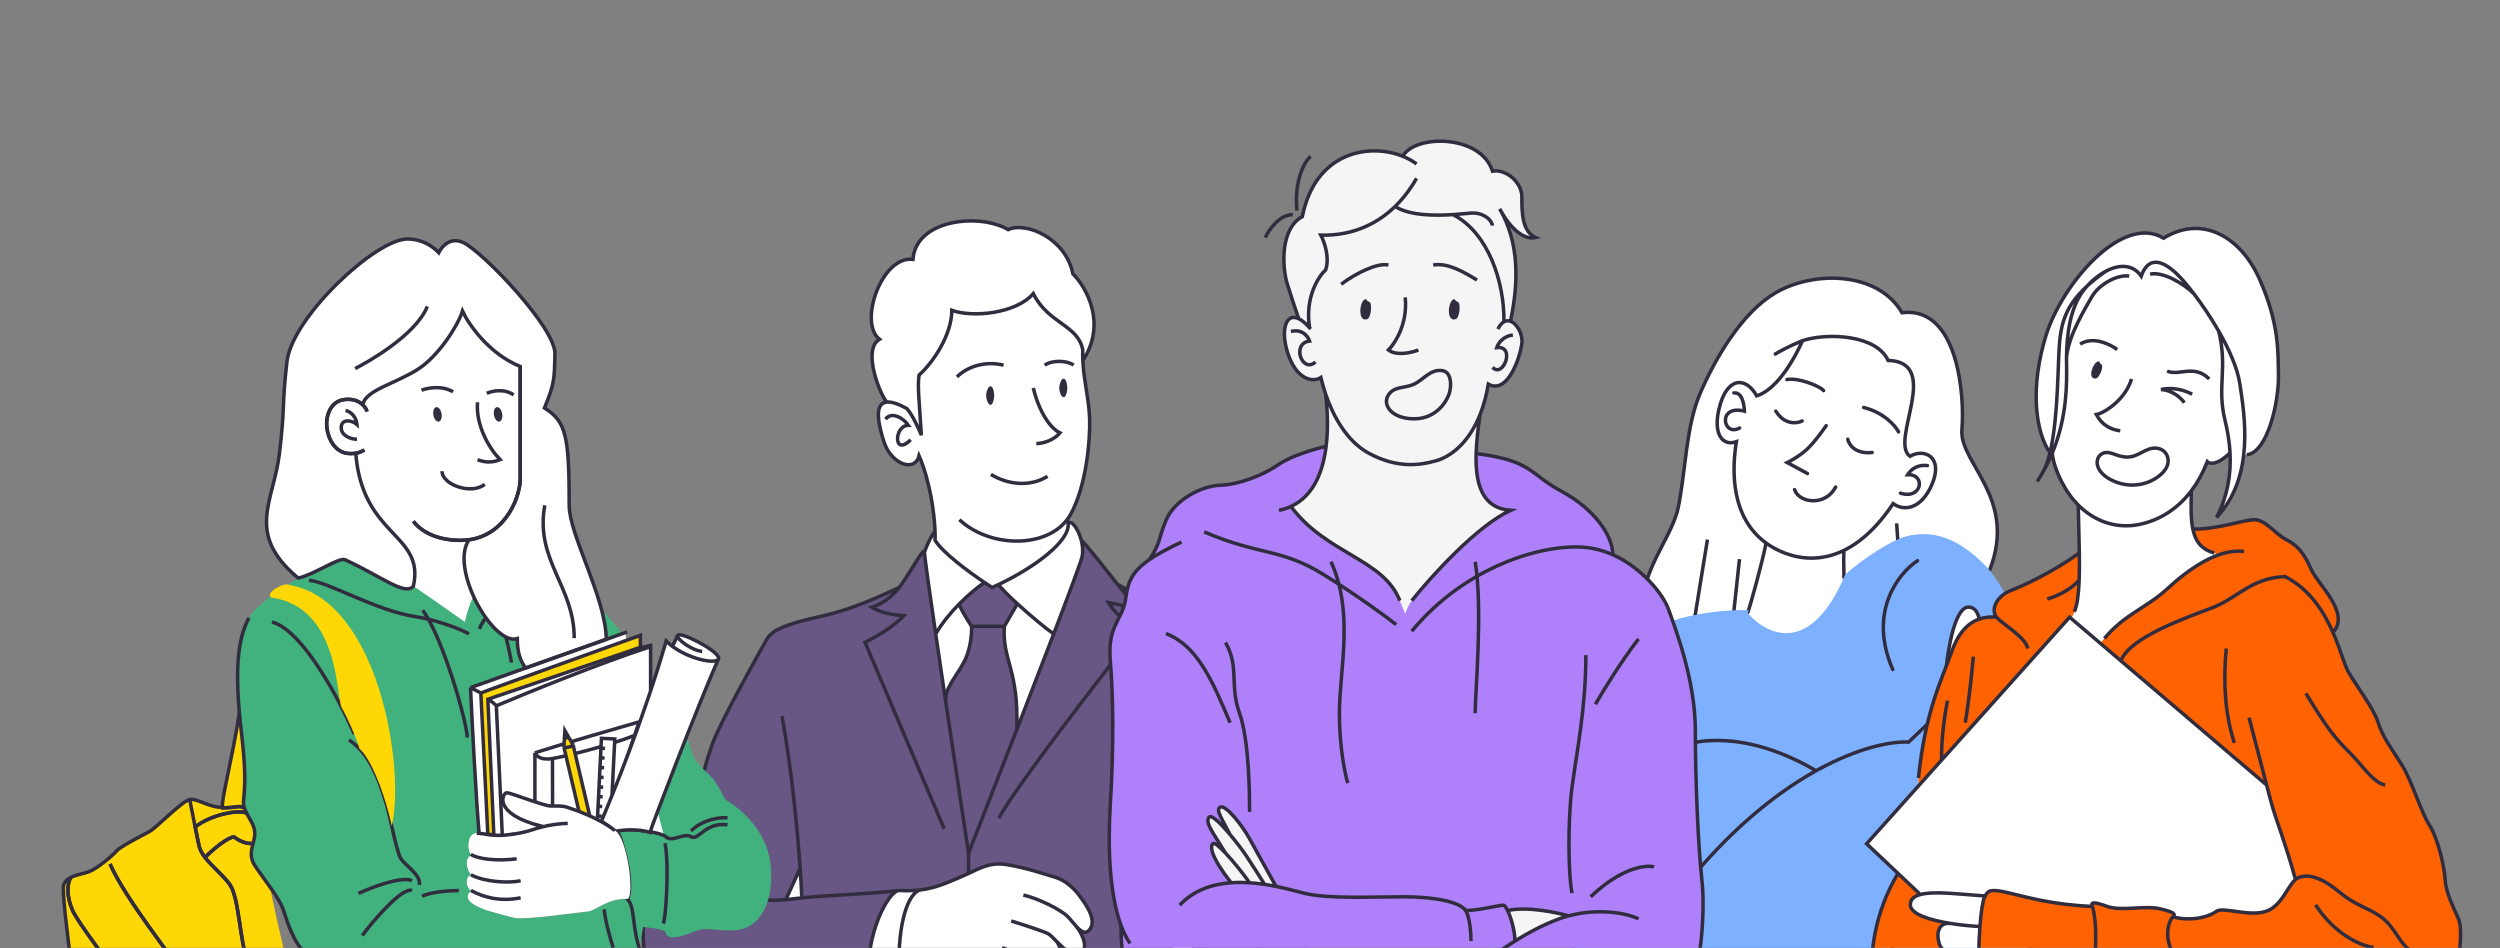 <?xml version="1.0" encoding="UTF-8"?> <svg xmlns="http://www.w3.org/2000/svg" width="1424" height="540" viewBox="0 0 1424 540" fill="none"><rect x="0" y="0" width="1424" height="540" fill="#808080" stroke="none"/> <mask id="mask0_1017_3394" style="mask-type:alpha" maskUnits="userSpaceOnUse" x="839" y="123" width="362" height="417"> <rect x="839.615" y="123.256" width="361.178" height="416.744" fill="#D9D9D9"></rect> </mask> <g mask="url(#mask0_1017_3394)"> <path d="M938.877 355.279L941.729 360.982L983.092 372.441L1083.53 377.125L1133 325.761L1136.92 311.753L1137.45 304.112V298.169L1135.65 288.511L1132.04 279.172L1127.58 269.939L1123.66 263.678L1119.41 254.87L1117.4 248.078V241.604V229.718L1116.65 217.832L1114.96 209.448L1112.62 200.746L1108.91 192.893L1105.09 186.737L1100.1 181.962L1094.9 179.521L1089.17 177.823L1083.33 178.354L1078.98 172.198L1073.14 166.998L1065.93 162.859L1056.16 159.548L1041.84 158.508L1032.13 159.548L1023.58 161.729L1016.87 164.078L1008.15 168.941L1001.44 173.805L994.728 180.514L987.349 190.073L980.808 200.137L973.428 213.89L969.067 222.78L964.874 234.016L962.526 246.764L960.681 257.665L957.998 276.785L956.32 287.352L954.643 294.397L951.289 301.776L947.263 310.498L941.729 321.231L937.536 332.301L936.529 340.352V347.229L938.877 355.279Z" fill="white"></path> <path d="M979.098 233.088C983.402 214.547 994.328 214.215 1000.62 225.472C1008.23 223.154 1017.77 213.621 1026.78 194.02C1041.01 189.385 1068.83 190.709 1075.45 205.278C1106.57 206.27 1075.99 251.302 1087.91 259.91C1095.76 255.251 1107.21 259.91 1100.49 275.801C1094.52 289.911 1084.65 291.492 1078.35 286.857C1069.02 300.791 1059.44 309.065 1050.28 313.522C1034.72 321.098 1020.38 317.648 1010.55 312.222C1008.92 311.318 1007.39 310.343 1005.95 309.302C987.962 296.227 985.637 272.8 989.032 251.586C981.245 254.334 975.761 247.463 979.098 233.088Z" fill="white"></path> <path d="M1005.95 309.302C1003.97 319.898 996.646 345.995 995.653 348.644M1050.28 313.522C1050.02 319.615 1050.39 326.46 1050.28 328.778M1026.78 194.02C1041.01 189.385 1068.83 190.709 1075.45 205.278C1106.57 206.27 1075.99 251.302 1087.91 259.91C1095.76 255.251 1107.21 259.91 1100.49 275.801C1094.52 289.911 1084.65 291.492 1078.35 286.857C1053.16 324.473 1026.16 320.841 1010.55 312.222C988.369 299.971 985.367 274.489 989.032 251.586C981.245 254.334 975.761 247.463 979.098 233.088C983.402 214.547 994.328 214.215 1000.62 225.472C1008.23 223.154 1017.77 213.621 1026.78 194.02ZM1026.78 194.02C1018.93 197.198 1013.13 200.436 1011.21 201.658M940.358 357.914C926.452 333.081 951.616 309.906 955.92 289.045C960.225 268.183 960.225 243.021 968.502 223.818C976.78 204.614 991.935 178.238 1011.21 166.869C1033.01 154.018 1069.65 154.476 1083.39 178.126C1115.51 174.152 1119.15 225.802 1117.5 244.677C1115.84 263.552 1149.28 283.747 1133.39 324.473M987.657 223.818C992.425 223.289 993.502 230.648 993.612 234.179C978.051 230.206 981.262 249.097 990.864 243.799M1097.84 265.205C1091.48 264.411 1088.03 268.049 1086.6 270.367C1097.19 270.036 1094.73 284.875 1082.48 280.902" stroke="#322C3F" stroke-width="2" stroke-linecap="round"></path> <path d="M972.565 307.33L965.074 353.431M990.814 318.471L987.164 352.278" stroke="#322C3F" stroke-width="2"></path> <path d="M1080.33 298.113L1081.09 309.638" stroke="#322C3F" stroke-width="2"></path> <path d="M1051.05 327.291C1030.71 375.429 1004.82 361.078 994.414 347.885C979.761 347.221 962.647 350.778 955.922 352.64L968.35 436.696L1080.65 441.201L1088.67 304.919C1078.11 306.463 1059.31 319.676 1051.05 327.291Z" fill="#7DB1FF"></path> <path d="M889.892 425.927C893.632 360.842 962.402 346.602 996.319 347.617L971.206 383.25L967.528 495.259C1019.98 434.799 1069.13 421.686 1087.15 422.687L1098.16 412.176L1130.69 441.205L1120.18 455.219C1126.69 471.235 1067.13 591.354 977.537 598.862C887.948 606.369 885.216 507.283 889.892 425.927Z" fill="#7DB1FF"></path> <path d="M1130.67 321.982C1095.46 285.852 1066.09 313.088 1055.8 331.223L1081.4 393.073L1079.29 465.231C1020.57 425.932 988.666 418.09 959.788 424.303L943.133 425.975L932.152 467.586L953.49 482.947C976.264 522.705 1038.95 599.675 1107.51 589.484C1193.2 576.746 1174.67 367.145 1130.67 321.982Z" fill="#7DB1FF"></path> <path d="M1107.78 390.64L1099.65 412.779C1103.46 430.772 1116.05 438.27 1121.87 439.769C1132.25 445.484 1155.3 436.329 1165.53 431.037C1168.53 433.242 1175.38 436.276 1178.76 430.772C1182.15 425.268 1178.23 420.011 1175.85 418.071C1177.53 418.688 1181.3 418.547 1183 413.043C1184.69 407.54 1177.53 404.752 1173.74 404.047C1175.41 404.135 1179.19 403.306 1180.88 399.284C1182.57 395.262 1169.41 388.611 1162.62 385.789C1167.74 379.703 1177.23 367.811 1171.36 363.562C1165.1 359.041 1156.54 365.943 1150.72 371.5C1146.06 375.946 1132.55 378.468 1126.37 379.174C1128.05 366.737 1130.71 346.751 1121.7 345.806C1112.9 344.883 1108.49 374.323 1107.78 390.64Z" fill="white" stroke="#322C3F" stroke-width="2"></path> <path d="M904.306 627.921C897.465 609.302 908.711 576.782 915.19 562.85C991.064 534.731 1106.95 538.468 1155.41 543.851C1160.38 583.749 1147.63 613.989 1140.64 624.122C1056.68 652.24 948.1 638.371 904.306 627.921Z" fill="#7DB1FF"></path> <path d="M915.62 403.885C926.746 405.954 940.523 417.684 946.021 423.29C954.548 444.782 942.067 459.659 934.76 464.411C885.138 467.628 880.566 465.935 877.348 461.023C874.774 457.094 876.388 451.257 877.517 448.83C875.767 448.604 871.759 447.17 869.727 443.241C867.694 439.312 870.912 434.604 872.775 432.741C871.703 433.079 869.117 432.537 867.356 427.66C865.594 422.782 878.099 417.108 884.572 414.881C880.583 414.881 872.734 413.135 873.252 406.149C873.899 397.416 901.713 401.297 915.62 403.885Z" fill="white" stroke="#322C3F" stroke-width="2"></path> <path d="M1022.17 278.868C1024.66 286.536 1039.72 288.633 1045.6 277.41" stroke="#322C3F" stroke-width="2" stroke-linecap="round"></path> <path d="M1040.2 242.452C1040.2 242.452 1033.8 251.887 1028.86 256.257C1023.92 260.627 1018.02 263.489 1018.02 263.489L1029.51 269.704" stroke="#322C3F" stroke-width="2" stroke-linecap="round"></path> <path d="M945.093 420.931L932.168 467.52L960.874 461.208L958.77 426.041L945.093 420.931Z" fill="#7DB1FF"></path> <path d="M1052.49 250.167C1053.06 253.121 1056.63 258.774 1066.37 257.744" stroke="#322C3F" stroke-width="2" stroke-linecap="round"></path> <path d="M1026.52 239.769C1023.63 241.26 1016.58 242.231 1011.5 234.19" stroke="#322C3F" stroke-width="2" stroke-linecap="round"></path> <path d="M943.03 468.886L932.941 464.659L945.092 421.229L958.554 424.703C958.554 424.703 988.226 412.212 1033.88 438.682M1041.8 574.426C1073.96 590.232 1141.96 602.399 1161.59 523.914" stroke="#322C3F" stroke-width="2" stroke-linecap="round"></path> <path d="M1130.94 441.053L1098.87 412.417L1102.47 436.471L1127.18 446.29L1130.94 441.053Z" fill="#7DB1FF"></path> <path d="M967.53 495.262C1019.98 434.802 1069.13 421.689 1087.15 422.69L1098.16 412.179L1130.69 441.208L1120.18 455.222C1126.69 471.238 1068.38 591.802 978.79 599.31C952.187 603.341 894.951 589.636 890.518 504.185" stroke="#322C3F" stroke-width="2" stroke-linecap="round"></path> <path d="M1174.02 404.025L1158.46 400.751M1175.66 418.215L1160.65 414.667" stroke="#322C3F" stroke-width="2" stroke-linecap="round"></path> <path d="M873.193 432.901L889.254 426.878M877.409 449.162L894.675 444.344M883.633 415.033L898.489 409.813" stroke="#322C3F" stroke-width="2" stroke-linecap="round"></path> <path d="M1101.12 421.927L1094.49 430.03M1109.96 430.399L1103.69 438.502M1121.01 438.87L1112.9 446.237M947.153 429.294L958.203 432.24M944.575 442.185L955.993 446.237M940.523 456.919L951.942 461.338" stroke="#322C3F" stroke-width="2" stroke-linecap="round"></path> <path d="M932.395 369.15C942.416 371.508 962.283 383.829 961.576 414.248" stroke="#322C3F" stroke-width="2" stroke-linecap="round"></path> <path d="M1092.23 319.386C1081.55 326.319 1063.76 348.417 1078.11 381.341" stroke="#322C3F" stroke-width="2" stroke-linecap="round"></path> <path d="M1017.84 216.205C1023.8 214.88 1036.71 219.847 1038.7 222.495M1061.55 232.097C1073.2 235.011 1079.65 242.582 1081.41 246.003" stroke="#322C3F" stroke-width="2" stroke-linecap="round"></path> </g> <mask id="mask1_1017_3394" style="mask-type:alpha" maskUnits="userSpaceOnUse" x="1028" y="84" width="396" height="457"> <rect x="1028.2" y="84.273" width="394.963" height="455.727" fill="#D9D9D9"></rect> </mask> <g mask="url(#mask1_1017_3394)"> <path d="M1163.55 269.091C1165.22 266.172 1166.56 262.336 1167.64 257.929C1159.05 245.373 1156.4 220.044 1165.43 190.97C1174.47 161.895 1208.83 121.367 1232.39 135.684C1253.98 122.248 1276.23 134.363 1287.24 159.473C1298.25 184.583 1297.59 200.441 1297.81 214.318C1298.03 228.194 1291.86 257.708 1279.75 259.03H1278.03C1276.6 271.545 1272.38 284.31 1262.57 294.713C1268.59 283.125 1270.91 270.816 1270.23 257.929C1262.87 265.154 1258.53 264.317 1257.28 262.995C1254.72 269.516 1251.64 274.974 1248.22 279.515C1247.94 288.474 1247.87 295.711 1249.03 301.321C1262.57 301.761 1277.77 296.034 1284.16 296.034C1290.54 296.034 1295.61 303.964 1302.44 307.488C1309.27 311.012 1312.57 315.638 1316.53 324.448C1320.5 333.259 1339 349.099 1328.87 360.231C1333.19 370.064 1335.46 378.983 1337.68 382.817C1342.52 391.187 1352.22 403.742 1354.64 411.672C1357.06 419.601 1362.13 426.209 1368.08 435.68C1374.02 445.151 1378.87 462.332 1383.71 469.821C1388.56 477.309 1392.3 493.388 1392.74 500.971C1393.18 508.553 1397.37 516.516 1400.23 523.124C1403.1 529.732 1400.45 543.388 1400.23 548.894C1400.01 554.401 1396.71 568.938 1387.24 573.343C1377.77 577.748 1370.94 582.594 1358.82 590.744C1346.71 598.894 1337.9 597.572 1318.96 604.4C1318.96 626.602 1309.56 667.688 1304.86 685.456L1039.67 680.61C1042.02 671.506 1047.38 649.069 1050.02 632.153C1053.32 611.008 1067.42 586.999 1066.1 561.449C1064.78 535.899 1070.5 515.415 1081.08 497.459L1063.23 480.613L1092.75 447.669V443.169C1096.71 404.623 1105.96 387.443 1111.69 371.144C1117.42 354.844 1127.11 350.659 1137.24 351.54C1133.72 347.355 1137.24 339.646 1144.95 336.563C1152.66 333.479 1168.74 326.21 1184.39 314.977C1184.26 306.014 1183.91 296.472 1183.76 287.665C1182.99 286.893 1182.24 286.086 1181.51 285.242C1173.76 276.254 1169.01 263.362 1169.04 257.929C1167.51 261.626 1165.7 265.361 1163.55 269.091Z" fill="white"></path> <path d="M1143.19 508.369C1153.76 510.791 1168.96 515.417 1191.87 516.298C1190.76 513.875 1192.31 513.435 1200.24 516.298C1208.17 519.161 1221.82 515.637 1230.19 517.62C1238.56 519.602 1239.44 520.703 1237.68 522.245C1248.69 525.108 1258.61 522.025 1262.35 519.161C1266.09 516.298 1280.85 522.245 1290.54 519.161C1299.52 516.306 1303.01 504.766 1307.5 500.973C1302.22 481.497 1296.27 466.519 1293.85 457.709C1293.29 455.675 1292.28 451.859 1291.04 447.136L1196.38 366.469L1179.65 352.203L1178.87 351.543L1105.96 432.92L1092.75 447.671V443.171C1096.71 404.626 1105.96 387.445 1111.69 371.146C1117.42 354.847 1127.11 350.662 1137.24 351.543C1133.72 347.358 1137.24 339.649 1144.95 336.565C1152.66 333.481 1168.74 326.213 1184.39 314.979C1184.47 320.432 1184.47 325.67 1184.3 330.398C1184 338.307 1183.5 346.697 1179.65 352.203L1196.38 366.469C1207.75 351.235 1223.04 345.947 1234.38 335.464C1243.2 327.305 1253.82 319.379 1264.33 315.841C1253.98 313.878 1250.48 308.402 1249.03 301.323C1262.57 301.764 1277.77 296.037 1284.16 296.037C1290.54 296.037 1295.61 303.966 1302.44 307.49C1309.27 311.015 1312.57 315.64 1316.53 324.45C1320.5 333.261 1339 349.101 1328.87 360.234C1333.19 370.066 1335.46 378.985 1337.68 382.82C1342.52 391.19 1352.22 403.745 1354.64 411.674C1357.06 419.603 1362.13 426.211 1368.08 435.682C1374.02 445.154 1378.87 462.334 1383.71 469.823C1388.56 477.312 1392.3 493.391 1392.74 500.973C1393.18 508.555 1397.37 516.518 1400.23 523.126C1403.1 529.734 1400.45 543.39 1400.23 548.897C1400.01 554.403 1396.71 568.94 1387.24 573.346C1377.77 577.751 1370.94 582.597 1358.82 590.746C1346.71 598.896 1337.9 597.574 1318.96 604.402C1318.96 626.605 1309.56 667.691 1304.86 685.459L1039.67 680.613C1042.02 671.509 1047.38 649.071 1050.02 632.155C1053.32 611.01 1067.42 587.002 1066.1 561.452C1064.78 535.901 1070.5 515.417 1081.08 497.462L1093.85 509.524C1090.25 510.482 1088.06 512.284 1088.12 515.417C1088.24 520.87 1099.69 524.203 1111.25 526.033C1104.2 525.108 1102.66 531.496 1104.64 537.663C1106.63 543.831 1116.54 545.372 1116.76 550.218C1116.98 555.064 1115.66 557.267 1120.06 561.452C1123.59 564.799 1127.29 565.783 1128.71 565.857C1127.76 560.563 1127.11 553.901 1127.11 544.712C1127.11 539.087 1127.35 533.112 1127.76 527.752C1128.37 519.677 1129.35 512.997 1130.41 511.012C1130.53 510.784 1130.65 510.563 1130.76 510.351C1132.28 507.485 1133.35 506.113 1143.19 508.369Z" fill="#FF6200"></path> <path fill-rule="evenodd" clip-rule="evenodd" d="M1196.89 207.494C1195.6 206.871 1196.47 205.456 1194.94 205.911C1192.02 206.768 1188.83 215.829 1193.63 215.634C1195.91 215.541 1198.56 208.305 1196.89 207.494Z" fill="#322C3F"></path> <path d="M1248.66 224.587C1241.23 220.509 1233.77 221.089 1230.97 221.889C1237.93 222.368 1242.67 227.086 1244.17 229.385" stroke="#322C3F" stroke-width="2"></path> <path d="M1214.11 215.858C1210.81 227.311 1198.91 235.241 1194.07 236.122C1197.15 241.849 1202 244.712 1207.72 245.373M1234.38 211.391C1241.47 214.318 1249.7 207.268 1258.38 215.858M1184.82 196.035C1192.22 191.277 1202 196.108 1205.96 199.118M1160.37 274.228C1161.49 272.543 1162.53 270.853 1163.51 269.162M1199.58 154.446C1206.99 150.559 1214.78 150.357 1219.62 157.269C1224.02 144.935 1233.28 147.578 1244.95 161.455C1246.46 163.255 1248.06 165.252 1249.7 167.402M1199.58 154.446C1195.17 156.752 1190.91 160.355 1187.46 164.538C1179.1 174.685 1177.22 190.583 1177.09 203.305M1199.58 154.446C1177.99 169.384 1174.47 181.058 1173.14 194.934C1172.06 206.284 1172.53 237.969 1167.64 257.929M1163.51 269.162C1165.2 266.234 1166.55 262.372 1167.64 257.929M1163.51 269.162C1165.67 265.409 1167.5 261.649 1169.04 257.929M1167.64 257.929C1159.05 245.373 1156.4 220.044 1165.43 190.97C1174.47 161.895 1208.83 121.367 1232.39 135.684C1253.98 122.248 1276.23 134.363 1287.24 159.473C1298.25 184.583 1297.59 200.441 1297.81 214.318C1298.03 228.194 1291.86 257.708 1279.75 259.03M1263.74 188.547C1269.66 198.88 1274.46 209.685 1275.79 218.503C1278.43 236.122 1284.6 271.365 1262.57 294.713C1268.59 283.125 1270.91 270.816 1270.23 257.929M1263.74 188.547C1269.09 209.912 1262.57 220.044 1267.42 239.648C1268.95 245.857 1269.91 251.955 1270.23 257.929M1263.74 188.547C1259.36 180.911 1254.36 173.532 1249.7 167.402M1224.69 156.169C1231.95 154.446 1244.09 161.675 1249.7 167.402M1212.79 157.269C1205.96 156.169 1195.39 162.116 1191.43 169.164C1187.46 176.212 1178.4 190.751 1177.09 203.305M1177.09 203.305C1177.08 204.666 1177.09 205.99 1177.11 207.268C1177.28 217.75 1177.6 237.237 1169.04 257.929M1270.23 257.929C1262.87 265.154 1258.53 264.317 1257.28 262.995C1254.72 269.516 1251.64 274.974 1248.22 279.515M1169.04 257.929C1169.01 263.362 1173.76 276.254 1181.51 285.242C1182.24 286.086 1182.99 286.893 1183.76 287.665M1183.76 287.665C1193.22 297.16 1205.59 301.122 1217.64 298.898C1227.99 296.986 1239.27 291.386 1248.22 279.515M1183.76 287.665C1183.91 296.472 1184.26 306.014 1184.39 314.977M1181.51 348.457C1183.22 344.786 1184 338.304 1184.3 330.395M1248.22 279.515C1247.94 288.474 1247.87 295.711 1249.03 301.321M1261.25 314.977C1253.88 312.888 1250.48 308.4 1249.03 301.321M1191.87 516.296C1168.96 515.415 1153.76 510.789 1143.19 508.366C1133.35 506.11 1132.28 507.482 1130.76 510.349M1191.87 516.296C1192.75 519.379 1194.07 526.428 1193.63 537.881C1193.19 549.335 1197.37 564.973 1200.24 572.462C1203.1 579.951 1199.8 587.44 1203.32 601.096M1191.87 516.296C1190.76 513.873 1192.31 513.432 1200.24 516.296C1208.17 519.159 1221.82 515.635 1230.19 517.617C1238.56 519.6 1239.44 520.701 1237.68 522.243M1203.32 601.096C1211.47 605.942 1238.56 603.519 1265.65 604.4C1274.65 604.693 1281.46 605.544 1287.24 606.3M1203.32 601.096C1202.39 601.031 1201.35 600.951 1200.24 600.856M1237.68 522.243C1235.92 523.785 1230.19 535.458 1241.87 548.894M1237.68 522.243C1248.69 525.106 1258.61 522.022 1262.35 519.159C1266.09 516.296 1280.85 522.243 1290.54 519.159C1299.52 516.304 1303.01 504.764 1307.5 500.971M1373.8 541.846C1366.75 538.102 1364.55 528.19 1356.18 522.243C1347.81 516.296 1342.3 516.296 1331.95 507.705C1321.6 499.115 1313.67 497.573 1308.6 500.217C1308.23 500.413 1307.86 500.667 1307.5 500.971M1318.96 515.415C1330.59 533.212 1345.83 538.983 1352 539.643M1307.5 500.971C1302.22 481.494 1296.27 466.517 1293.85 457.706C1293.29 455.673 1292.28 451.856 1291.04 447.134M1281.07 408.808C1283.53 418.316 1287.98 435.483 1291.04 447.134M1318.96 604.4C1337.9 597.572 1346.71 598.894 1358.82 590.744C1370.94 582.594 1377.77 577.748 1387.24 573.343C1396.71 568.938 1400.01 554.401 1400.23 548.894C1400.45 543.388 1403.1 529.732 1400.23 523.124C1397.37 516.516 1393.18 508.553 1392.74 500.971C1392.3 493.388 1388.56 477.309 1383.71 469.821C1378.87 462.332 1374.02 445.151 1368.08 435.68C1362.13 426.209 1357.06 419.601 1354.64 411.672C1352.22 403.742 1342.52 391.187 1337.68 382.817C1335.46 378.983 1333.19 370.064 1328.87 360.231M1318.96 604.4C1306.3 608.961 1298.86 607.822 1287.24 606.3M1318.96 604.4C1318.96 626.602 1309.56 667.688 1304.86 685.456M1208.17 376.21C1213.23 362.994 1244.95 351.981 1259.93 346.254C1274.9 340.527 1281.95 329.294 1301.56 328.413C1315.76 335.694 1323.75 348.601 1328.87 360.231M1130.76 510.349C1130.65 510.561 1130.53 510.781 1130.41 511.009C1129.35 512.995 1128.37 519.675 1127.76 527.749M1130.76 510.349C1117.92 509.581 1102.15 507.313 1093.85 509.522M1127.76 527.749C1127.35 533.11 1127.11 539.085 1127.11 544.709C1127.11 553.898 1127.76 560.56 1128.71 565.854M1127.76 527.749C1123.27 527.524 1117.25 526.979 1111.25 526.03M1111.25 526.03C1099.69 524.201 1088.24 520.868 1088.12 515.415C1088.06 512.282 1090.25 510.48 1093.85 509.522M1111.25 526.03C1104.2 525.106 1102.66 531.494 1104.64 537.661C1106.63 543.828 1116.54 545.37 1116.76 550.216C1116.98 555.062 1115.66 557.264 1120.06 561.449C1123.59 564.797 1127.29 565.781 1128.71 565.854M1128.71 565.854C1129.21 568.682 1129.8 571.119 1130.41 573.343C1132.18 579.731 1147.59 587.44 1159.71 593.167C1168.54 597.341 1188.77 599.882 1200.24 600.856M1093.85 509.522L1081.08 497.459M1291.04 447.134L1178.87 351.54L1105.96 432.918M1200.24 600.856L1257.72 645.809L1287.24 606.3M1198.69 363.655C1210.15 349.778 1222.7 346.254 1234.38 335.461C1247.15 323.653 1263.67 312.334 1278.21 314.096M1184.3 330.395C1179.07 336.563 1169.99 340.16 1166.1 341.188M1184.3 330.395C1184.47 325.667 1184.47 320.429 1184.39 314.977M1184.39 314.977C1168.74 326.21 1152.66 333.479 1144.95 336.563C1137.24 339.646 1133.72 347.355 1137.24 351.54M1137.24 351.54C1140.77 355.725 1153.4 362.553 1155.08 369.381M1137.24 351.54C1127.11 350.659 1117.42 354.844 1111.69 371.144C1105.96 387.443 1096.71 404.623 1092.75 443.169M1249.03 301.321C1262.57 301.761 1277.77 296.034 1284.16 296.034C1290.54 296.034 1295.61 303.964 1302.44 307.488C1309.27 311.012 1312.57 315.638 1316.53 324.448C1320.5 333.259 1339 349.099 1328.87 360.231M1268.08 369.381C1266.31 387.663 1267.2 406.606 1272.7 423.125M1313.45 394.932C1324.68 413.434 1329.75 420.262 1337.68 427.971C1345.61 435.68 1351.56 445.812 1358.6 447.134M1109.27 399.117C1106.1 415.504 1105.74 428.479 1105.96 432.918M1105.96 432.918L1063.23 480.613L1081.08 497.459M1124.03 374.007C1122.26 393.39 1120.21 407.193 1119.4 411.672M1099.8 552.859C1096.27 608.365 1094.95 646.69 1097.37 658.805M1081.08 497.459C1070.5 515.415 1064.78 535.899 1066.1 561.449C1067.42 586.999 1053.32 611.008 1050.02 632.153C1047.38 649.069 1042.02 671.506 1039.67 680.61M1211.69 260.351C1205.08 260.351 1200.9 255.505 1196.49 259.03C1192.97 261.849 1193.41 269.602 1204.42 274.228C1215.43 278.853 1226.23 275.109 1231.95 269.162C1237.68 263.215 1234.6 255.946 1228.43 255.285C1222.26 254.624 1218.3 260.351 1211.69 260.351Z" stroke="#322C3F" stroke-width="2"></path> </g> <mask id="mask2_1017_3394" style="mask-type:alpha" maskUnits="userSpaceOnUse" x="350" y="84" width="396" height="456"> <rect x="350.549" y="84.273" width="394.963" height="455.727" fill="#D9D9D9"></rect> </mask> <g mask="url(#mask2_1017_3394)"> <path d="M620.641 238.351C621.074 251.361 618.62 277.117 609.799 292.993C609.205 294.063 608.541 295.074 607.813 296.029C608.142 296.721 608.343 297.445 608.423 298.197C610.143 295.834 614.182 301.115 615.899 307.738C620.234 311.818 628.845 323.234 636.589 332.891C652.102 341.565 680.422 353.274 692.632 356.743C704.842 360.213 709.545 362.381 714.316 374.958C719.086 387.534 727.76 404.447 729.061 414.422C730.362 424.396 733.398 443.478 736.867 459.524C740.336 475.57 742.938 492.483 742.938 504.193C742.938 515.902 747.275 534.116 749.877 543.657C752.479 553.198 749.443 567.943 742.938 581.387C736.433 594.83 732.964 596.131 725.158 599.601C717.723 602.905 692.192 610.93 674.418 616.557C675.43 637.793 678.494 690.846 682.658 733.173C607.719 757.111 477.674 733.895 422.019 719.295C429.826 675.084 445.872 586.128 447.607 583.989C433.729 582.688 403.371 576.616 390.795 577.05C378.218 577.483 373.015 562.739 369.545 552.764C366.076 542.79 366.076 531.08 366.509 525.009C366.943 518.937 372.581 515.034 373.015 507.228C373.448 499.422 375.183 497.687 381.254 489.881C387.326 482.075 392.964 462.56 396.433 453.453C399.902 444.345 401.203 436.973 405.54 424.396C409.801 412.041 432.059 372.479 436.541 364.513L436.765 364.116C440.644 357.219 453.949 354.178 469.014 350.735L469.29 350.672C484.469 347.202 499.214 340.697 512.224 334.626C518.729 325.953 526.535 310.774 526.535 314.677C527.258 312.364 529.484 306.698 532.604 302.537C532.213 292.659 529.894 274.528 523.496 259.601C520.894 269.575 507.452 263.937 503.549 251.794C500.587 242.58 497.375 229.619 505.285 229.021C502.25 227.064 490.537 199.32 500.945 193.248C488.802 183.707 502.246 145.545 520.027 147.713C521.762 124.729 558.19 121.258 574.236 130.799C584.644 126.029 607.195 136.003 611.099 155.952C618.76 163.614 630.625 184.228 616.792 205.391C617.34 217.294 620.268 227.183 620.641 238.351Z" fill="white"></path> <path d="M526.535 314.675C526.93 319.147 529.498 337.352 532.969 361.078C534.718 373.036 536.696 386.397 538.741 400.108C537.575 392.302 545.183 384.93 549.52 376.256C552.989 369.317 553.567 360.355 553.423 356.741C551.109 353.272 546.483 345.847 546.483 343.905C552.173 338.152 557.65 333.878 560.796 331.792C562.402 332.871 563.871 333.827 565.129 334.624C566.384 334.066 567.642 333.487 568.897 332.889C569.34 334.227 573.868 338.765 579.5 343.905L572.071 356.741C570.77 376.256 580.507 381.46 579.107 415.721C586.554 396.538 593.959 377.364 600.183 361.078C609.138 337.641 615.645 320.183 616.306 317.277C616.998 314.234 616.703 310.837 615.899 307.736C620.234 311.816 628.845 323.232 636.589 332.889C652.102 341.562 680.422 353.272 692.632 356.741C704.842 360.21 709.545 362.379 714.316 374.955C719.086 387.532 727.76 404.445 729.061 414.42C730.362 424.394 733.398 443.476 736.867 459.522C740.336 475.568 742.938 492.481 742.938 504.19C742.938 515.899 747.275 534.114 749.877 543.655C752.479 553.195 749.444 567.94 742.938 581.384C736.433 594.828 732.964 596.129 725.158 599.599C717.723 602.903 692.192 610.928 674.418 616.555C675.43 637.791 678.494 690.844 682.658 733.17C607.719 757.109 477.674 733.893 422.019 719.293C429.826 675.082 445.872 586.126 447.607 583.986C433.729 582.685 403.371 576.614 390.795 577.047C378.218 577.481 373.015 562.736 369.545 552.762C366.076 542.787 366.076 531.078 366.509 525.007C366.943 518.935 372.581 515.032 373.015 507.226C373.448 499.42 375.183 497.685 381.254 489.879C387.326 482.073 392.964 462.557 396.433 453.45C399.902 444.343 401.203 436.971 405.54 424.394C409.877 411.818 432.862 371.052 436.765 364.113C440.644 357.217 453.949 354.176 469.014 350.733L469.29 350.669C484.469 347.2 499.214 340.695 512.224 334.624C518.729 325.951 526.535 310.771 526.535 314.675Z" fill="#685684"></path> <path d="M573.372 492.485C584.214 494.22 595.923 498.123 601.561 499.857C607.199 501.592 612.403 506.796 614.571 509.832C616.74 512.868 624.979 522.842 621.076 528.914C618.62 532.735 615.82 530.715 613.001 527.613C616.74 532.383 620.209 539.755 615.439 543.659C612.091 546.398 605.965 540.379 601.561 535.946C605.464 540.623 605.03 547.562 601.561 549.73C598.092 551.898 591.153 547.128 585.949 545.393C583.573 544.601 580.048 543.301 576.842 542.088C587.25 547.128 594.189 551.889 584.648 561.434C585.735 561.303 586.889 561.159 588.117 561.006C593.755 570.98 598.092 589.194 598.092 611.745C598.092 613.724 598.038 615.603 597.938 617.383C591.773 618.49 579.543 620.75 577.869 621.304C577.816 621.328 577.762 621.35 577.709 621.369C575.845 622.042 574.24 620.002 574.24 613.213C570.695 615.55 566.833 618.194 563.831 619.118C558.194 620.853 543.449 622.154 524.367 620.853C505.285 619.552 505.285 611.745 509.622 606.048C493.826 602.521 497.408 591.766 506.586 590.081C501.032 589.707 497.918 588.306 496.178 586.664C494.25 584.845 494.01 582.73 494.01 581.388C494.01 577.919 495.311 572.822 503.551 572.822C496.858 572.547 493.142 568.753 493.142 565.776C493.142 563.701 493.553 561.955 494.623 560.572C492.712 532.234 505.503 508.865 511.514 507.31C492.649 509.409 473.027 509.848 459.75 511.133C458.702 511.234 457.691 511.338 456.714 511.443C453.319 511.805 450.329 512.169 447.607 512.432L455.756 494.653C456.23 501.51 456.543 507.252 456.714 511.443C457.691 511.338 458.702 511.234 459.75 511.133C473.027 509.848 492.649 509.409 511.514 507.31C511.763 507.245 512 507.218 512.224 507.23C516.687 507.471 520.512 507.343 523.933 506.94C532.813 505.893 538.971 502.988 546.484 499.857C548.354 499.079 550.069 498.286 551.689 497.519C559.086 494.017 564.478 491.062 573.372 492.485Z" fill="white"></path> <path d="M671.816 547.562C670.801 548.171 669.48 548.716 667.915 549.215C667.481 546.062 666.612 537.327 666.612 527.613C666.612 519.607 668.874 507.83 671.161 497.255C678.321 515.036 679.054 538.783 680.422 542.088C676.702 544.2 673.825 546.356 671.816 547.562Z" fill="white"></path> <path d="M546.483 296.029C563.699 312.016 595.252 312.504 607.813 296.029M607.813 296.029C608.541 295.074 609.205 294.063 609.799 292.993C618.62 277.117 621.074 251.361 620.641 238.351C620.268 227.183 617.34 217.294 616.792 205.391M607.813 296.029C608.142 296.721 608.343 297.445 608.423 298.197M616.792 205.391C616.702 203.427 616.676 201.408 616.738 199.32C614.137 185.009 597.224 184.574 588.551 167.228C579.01 178.503 554.29 181.105 542.148 176.768C542.148 190.646 531.592 206.403 523.496 213.631C522.484 220.569 523.757 229.504 524.797 247.891C523.352 244.277 519.68 236.182 516.559 232.713C511.435 229.889 507.799 228.831 505.285 229.021M616.792 205.391C630.625 184.228 618.76 163.614 611.099 155.952C607.195 136.003 584.644 126.029 574.236 130.799C558.19 121.258 521.762 124.729 520.027 147.713C502.246 145.545 488.802 183.707 500.945 193.248C490.537 199.32 502.25 227.064 505.285 229.021M505.285 229.021C497.375 229.619 500.587 242.58 503.549 251.794C507.452 263.937 520.894 269.575 523.496 259.601C529.894 274.528 532.213 292.659 532.604 302.537M532.604 302.537C532.689 304.712 532.682 306.486 532.604 307.738C537.053 314.857 551.328 325.441 560.796 331.795M532.604 302.537C529.484 306.698 527.258 312.364 526.535 314.677M526.535 314.677C526.93 319.149 529.498 337.354 532.969 361.08M526.535 314.677C526.535 310.774 518.729 325.953 512.224 334.626M551.688 485.978V497.517M551.688 485.978C548.272 463.552 543.339 430.944 538.741 400.111M551.688 485.978C559.071 467.163 569.126 441.435 579.107 415.723M608.423 298.197C609.488 308.161 589.504 323.074 568.897 332.891M608.423 298.197C610.143 295.834 614.182 301.115 615.899 307.738M532.969 361.08C536.792 354.593 541.712 348.73 546.483 343.907M532.969 361.08C534.718 373.038 536.696 386.399 538.741 400.111M560.796 331.795C562.402 332.873 563.871 333.829 565.129 334.626C566.384 334.068 567.642 333.489 568.897 332.891M560.796 331.795C557.65 333.881 552.173 338.154 546.483 343.907M568.897 332.891C569.34 334.229 573.868 338.767 579.5 343.907M600.183 361.08C609.138 337.643 615.645 320.185 616.306 317.279C616.998 314.236 616.703 310.84 615.899 307.738M600.183 361.08C595.574 357.927 586.648 350.432 579.5 343.907M600.183 361.08C593.959 377.367 586.554 396.54 579.107 415.723M512.224 334.626C507.02 341.565 499.648 345.034 496.612 345.901C501.816 349.371 510.923 350.527 514.826 350.672C508.928 357.264 497.624 363.537 492.709 365.85L537.811 472.101M512.224 334.626C499.214 340.697 484.469 347.202 469.29 350.672C454.112 354.141 440.668 357.177 436.765 364.116C432.862 371.054 409.877 411.82 405.54 424.396C401.203 436.973 399.902 444.345 396.433 453.453C392.964 462.56 387.326 482.075 381.254 489.881C375.183 497.687 373.448 499.422 373.015 507.228C372.581 515.034 366.943 518.937 366.509 525.009C366.076 531.08 366.076 542.79 369.545 552.764C373.015 562.739 378.218 577.484 390.795 577.05C403.371 576.616 433.729 582.688 447.607 583.989M615.899 307.738C620.234 311.818 628.845 323.234 636.589 332.891M568.897 466.029C579.195 447.294 626.188 386.522 648.398 358.478C644.495 356.454 635.648 350.585 631.485 343.299C634.809 344.022 642.847 345.641 648.398 346.335C645.488 343.748 641.192 338.631 636.589 332.891M504.418 238.784C507.887 234.013 514.826 238.35 517.428 242.253C509.188 242.253 508.755 260.468 518.729 250.493M512.224 507.228C516.687 507.469 520.512 507.342 523.933 506.938M512.224 507.228C506.586 506.938 492.633 531.061 494.623 560.57M512.224 507.228C493.142 509.397 473.193 509.83 459.749 511.131C458.702 511.233 457.691 511.337 456.714 511.441M582.913 509.83C591.153 511.565 604.323 518.23 608.066 521.973C609.673 523.581 611.34 525.784 613.001 527.611M613.001 527.611C615.82 530.714 618.62 532.733 621.076 528.912C624.979 522.841 616.74 512.866 614.571 509.83C612.403 506.795 607.199 501.59 601.561 499.856C595.923 498.121 584.214 494.218 573.372 492.483C564.477 491.06 559.085 494.015 551.688 497.517M613.001 527.611C616.74 532.381 620.209 539.754 615.439 543.657C612.09 546.396 605.965 540.377 601.561 535.945M575.974 524.575C582.046 526.454 594.796 530.56 597.224 531.948C598.129 532.465 599.69 534.062 601.561 535.945M601.561 535.945C605.464 540.621 605.03 547.56 601.561 549.728C598.092 551.897 591.153 547.126 585.949 545.392C583.573 544.6 580.048 543.299 576.842 542.087M570.77 539.754C572.197 540.312 574.429 541.175 576.842 542.087M588.117 561.004C586.888 561.157 585.735 561.301 584.648 561.433M588.117 561.004C593.755 570.978 598.092 589.193 598.092 611.744C598.092 613.723 598.038 615.601 597.938 617.382M588.117 561.004C605.897 557.101 615.872 558.836 631.05 555.8C643.861 553.238 659.451 551.911 667.915 549.213M518.729 571.846C512.696 572.661 507.583 572.986 503.551 572.82M503.551 572.82C496.858 572.545 493.142 568.751 493.142 565.774C493.142 563.7 493.553 561.953 494.623 560.57M503.551 572.82C495.311 572.82 494.01 577.917 494.01 581.387C494.01 582.728 494.249 584.843 496.178 586.663M526.535 589.626C517.708 590.314 511.274 590.396 506.586 590.08M506.586 590.08C497.408 591.764 493.826 602.519 509.622 606.046M506.586 590.08C501.032 589.705 497.918 588.304 496.178 586.663M527.403 606.973C519.809 607.442 513.979 607.019 509.622 606.046M509.622 606.046C505.285 611.744 505.285 619.55 524.367 620.851C543.449 622.152 558.194 620.851 563.831 619.116C566.833 618.193 570.695 615.548 574.24 613.211M583.347 609.142C583.78 599.167 580.311 564.473 574.24 562.395M583.347 609.142C581.522 609.345 577.353 611.159 574.24 613.211M583.347 609.142C583.1 614.825 580.177 620.476 577.709 621.367M574.24 562.395C570.025 562.521 567.194 562.011 563.831 560.57C557.76 557.968 543.449 556.233 531.739 555.8C524.504 555.532 517.93 555.761 512.224 556.179M574.24 562.395C576.96 562.313 580.258 561.966 584.648 561.433M574.24 613.211C574.24 620 575.845 622.04 577.709 621.367M576.842 542.087C587.25 547.126 594.189 551.887 584.648 561.433M581.612 620.454C582.046 626.959 584.127 643.055 587.25 643.402C587.97 643.482 588.794 643.222 589.658 642.604M577.709 621.367C578.429 620.954 591.495 618.538 597.938 617.382M597.938 617.382C597.108 632.147 593.067 640.165 589.658 642.604M523.933 506.938C532.813 505.891 538.971 502.986 546.484 499.856C548.354 499.077 550.069 498.284 551.688 497.517M523.933 506.938C515.693 509.83 510.923 530.972 512.224 556.179M512.224 556.179C508.696 556.438 505.5 556.769 502.683 557.101C498.517 557.591 496.013 558.773 494.623 560.57M386.892 511.131C399.902 498.121 422.453 508.096 430.693 511.131C436.06 513.109 441.059 513.062 447.607 512.43M445.438 407.917C451.003 438.655 454.223 472.482 455.756 494.652M456.714 511.441C456.543 507.25 456.23 501.509 455.756 494.652M456.714 511.441C453.318 511.803 450.329 512.167 447.607 512.43M455.756 494.652L447.607 512.43M447.607 583.989C458.708 585.029 484.613 586.205 496.178 586.663M447.607 583.989C445.872 586.128 429.826 675.084 422.019 719.295C477.674 733.895 607.719 757.111 682.658 733.173C678.494 690.846 675.43 637.793 674.418 616.557M388.193 494.652C408.575 491.182 430.693 499.546 437.198 505.494M717.785 539.754C701.299 532.859 688.749 537.36 680.422 542.087M692.632 400.111C682.658 437.407 677.02 470.366 674.418 482.509C673.531 486.646 672.343 491.789 671.161 497.254M667.915 549.213C669.48 548.715 670.801 548.169 671.816 547.56C673.825 546.355 676.702 544.198 680.422 542.087M667.915 549.213C667.48 546.06 666.612 537.325 666.612 527.611C666.612 519.605 668.874 507.829 671.161 497.254M671.161 497.254C678.321 515.034 679.054 538.782 680.422 542.087M589.658 642.604C613.001 632.126 654.035 623.019 671.816 617.382C672.662 617.113 673.53 616.838 674.418 616.557M636.589 332.891C652.102 341.565 680.422 353.274 692.632 356.743C704.842 360.213 709.545 362.381 714.316 374.958C719.086 387.534 727.76 404.447 729.061 414.422C730.362 424.396 733.398 443.478 736.867 459.524C740.336 475.57 742.938 492.483 742.938 504.193C742.938 515.902 747.275 534.116 749.877 543.657C752.479 553.198 749.443 567.943 742.938 581.387C736.433 594.83 732.964 596.132 725.158 599.601C717.723 602.905 692.192 610.93 674.418 616.557M690.464 531.948C702.607 519.458 726.459 524.72 736.867 528.912M546.483 343.907C546.483 345.849 551.109 353.274 553.423 356.743M553.423 356.743H572.071M553.423 356.743C553.567 360.357 552.989 369.32 549.52 376.259C545.183 384.932 537.575 392.305 538.741 400.111M572.071 356.743L579.5 343.907M572.071 356.743C570.77 376.259 580.507 381.463 579.107 415.723M588.55 221.003C592.714 238.003 600.404 245.144 603.729 246.59C599.566 251.447 593.032 252.661 590.285 252.661M545.092 214.688C550.824 208.955 560.856 205.391 571.637 207.993M595.055 207.993C599.566 204.87 608.149 205.391 611.535 207.993M564.439 270.22C574.249 276.297 587.01 277.386 596.684 271.309" stroke="#322C3F" stroke-width="2"></path> <path fill-rule="evenodd" clip-rule="evenodd" d="M607.581 223.716C605.996 229.943 602.426 223.271 603.558 219.143C605.663 211.461 609.014 218.065 607.581 223.716Z" fill="#322C3F"></path> <path fill-rule="evenodd" clip-rule="evenodd" d="M565.947 228.05C564.362 234.277 560.791 227.605 561.923 223.477C564.028 215.795 567.38 222.399 565.947 228.05Z" fill="#322C3F"></path> </g> <mask id="mask3_1017_3394" style="mask-type:alpha" maskUnits="userSpaceOnUse" x="577" y="0" width="434" height="540"> <rect x="577.406" width="432.8" height="540" fill="#D9D9D9"></rect> </mask> <g mask="url(#mask3_1017_3394)"> <path d="M752.358 215.05C747.588 218.117 738.047 216.072 733.276 200.398C729.505 188.005 732.336 177.955 739.751 181.533C738.615 178.28 735.73 169.798 733.276 161.893C730.21 152.012 729.188 130.205 741.795 123.39C749.184 86.444 779.904 81.29 799.039 89.024C805.854 76.463 843.335 76.368 850.15 97.495C857.646 96.132 866.846 103.629 866.846 112.147C866.846 120.666 866.846 131.91 874.683 135.317C869.47 136.621 862.077 132.628 855.183 120.658C865.764 140.343 864.678 162.486 860.372 183C864.231 184.397 867.476 190.594 866.846 195.628C865.824 203.806 858.669 224.932 847.765 218.798C846.622 225.504 844.985 231.254 843.025 236.173C841.881 243.937 841.001 251.465 840.804 258.324C872.98 262.413 870.935 269.906 889.335 279.788C907.735 289.669 918.639 304.775 918.639 315.963C935.397 323.436 947.409 338.687 950.327 346.913C954.076 357.476 965.661 387.121 965.661 416.083C965.661 445.046 967.364 483.55 969.409 501.268C971.453 518.986 968.727 555.786 961.231 563.623C953.735 571.46 945.216 583.386 933.29 583.386C927.796 583.386 919.482 583.169 909.78 583.735C909.852 615.149 919.651 671.015 916.935 686.971C916.726 688.197 916.02 689.271 914.891 690.206C915.572 693.898 916.935 703.394 916.935 711.845C902.056 715.593 865.892 723.566 840.269 725.474C808.239 727.859 708.743 718.659 682.847 720.363C682.052 717.297 680.462 708.587 680.462 698.283C679.492 697.814 678.695 697.232 678.077 696.511C671.944 689.356 678.077 664.482 678.077 643.697C678.077 627.069 675.589 598.953 674.345 586.974C660.981 582.247 649.902 574.071 646.047 568.734C641.618 562.601 638.892 549.312 638.436 526.823C632.43 510.305 630.777 485.418 632.418 458.335C634.462 424.602 634.122 396.661 632.418 376.217C630.714 355.773 639.573 353.387 641.277 340.439C642.452 331.513 644.76 325.663 654.566 318.871C661.381 308.751 659.336 308.069 664.107 296.484C668.877 284.899 684.21 276.721 695.114 276.38C706.018 276.04 719.647 270.585 728.506 264.455C735.594 259.55 749.363 255.596 755.362 254.232C756.698 243.44 756.023 232.435 755.084 224.477C753.957 221.18 753.057 217.986 752.358 215.05Z" fill="#F5F5F5"></path> <path d="M804.15 342.144C814.827 328.742 841.018 299.688 860.372 290.693C844.379 289.463 840.29 276.15 840.804 258.326C872.98 262.414 870.935 269.908 889.335 279.789C907.735 289.671 918.639 304.777 918.639 315.964C935.397 323.437 947.409 338.689 950.327 346.915C954.076 357.478 965.661 387.122 965.661 416.085C965.661 445.048 967.364 483.551 969.409 501.27C971.453 518.988 968.727 555.788 961.231 563.625C953.735 571.462 945.216 583.388 933.29 583.388C927.796 583.388 919.482 583.171 909.78 583.736C909.852 615.151 919.651 671.017 916.935 686.972C916.726 688.198 916.02 689.272 914.891 690.207C915.572 693.899 916.935 703.396 916.935 711.846C902.056 715.594 865.892 723.568 840.269 725.476C808.239 727.861 708.743 718.661 682.847 720.365C682.052 717.298 680.462 708.589 680.462 698.285C679.492 697.816 678.695 697.233 678.077 696.513C671.944 689.357 678.077 664.483 678.077 643.698C678.077 627.07 675.589 598.954 674.345 586.975C660.981 582.248 649.902 574.073 646.047 568.736C641.618 562.602 638.892 549.314 638.436 526.825C632.43 510.306 630.777 485.42 632.418 458.336C634.462 424.603 634.122 396.663 632.418 376.218C630.714 355.774 639.573 353.389 641.277 340.441C642.452 331.514 644.76 325.665 654.566 318.873C661.381 308.752 659.336 308.071 664.107 296.485C668.877 284.9 684.21 276.723 695.114 276.382C706.018 276.041 719.647 270.586 728.506 264.456C735.594 259.552 749.363 255.598 755.362 254.234C753.589 268.564 748.271 282.52 735.321 288.479C755.425 315.569 788.136 318.293 797.336 342.144L800.402 349.641C800.915 348.051 802.383 344.325 804.15 342.144Z" fill="#AE80F9"></path> <path d="M887.973 523.416C878.323 526.972 870.103 531.536 862.937 536.024C862.826 529.988 860.727 522.687 858.754 518.646C869.59 516.193 886.383 519.648 893.425 521.682C891.615 522.17 889.794 522.745 887.973 523.416Z" fill="#F5F5F5"></path> <path d="M701.248 502.816C689.663 487.979 688.981 481.846 691.026 480.483C691.882 479.912 694.693 482.337 698.075 485.935C691.026 474.35 686.255 468.557 688.641 465.491C690.018 463.719 695.489 469.224 700.652 475.372C696.137 466.513 692.154 461.061 695.115 459.698C698.075 458.335 707.27 469.58 711.755 477.757C715.343 484.299 723.282 498.575 726.803 504.895C724.731 504.477 722.563 504.087 720.329 503.752C717.557 503.337 714.682 503.007 711.755 502.816C708.296 502.591 704.765 502.561 701.248 502.816Z" fill="#F5F5F5"></path> <path d="M747.588 579.636C739.769 580.677 732.419 581.846 726.463 583.386C721.515 584.666 717.166 585.903 713.174 586.974C716.127 591.684 727.255 600.968 748.142 600.423C745.987 595.619 746.796 584.985 747.588 579.636Z" fill="#F5F5F5"></path> <path d="M746.565 187.45C746.356 187.2 746.149 186.958 745.943 186.723M853.217 187.45C854.25 185.319 855.417 183.996 856.624 183.306M745.943 186.723C743.17 169.587 750.882 157.579 755.084 153.717C757.537 146.63 754.289 137.589 752.358 133.954C772.163 134.359 785.735 126.253 794.639 117.599M745.943 186.723C743.628 184.079 741.554 182.403 739.751 181.533M806.876 101.584C804.658 105.466 800.747 111.662 794.639 117.599M794.639 117.599C802.915 122.899 817.44 122.9 827.661 122.24M850.15 128.503C849.128 124.073 843.676 121.006 838.224 121.347C836.46 121.457 832.553 121.925 827.661 122.24M827.661 122.24C847.765 132.591 856.965 160.762 856.624 183.306M856.624 183.306C857.866 182.597 859.15 182.558 860.372 183M860.372 183C864.231 184.397 867.476 190.594 866.846 195.628C865.824 203.806 858.669 224.932 847.765 218.798C846.622 225.504 844.985 231.254 843.025 236.173M860.372 183C864.802 161.895 865.824 139.065 854.239 118.962C861.395 132.251 869.232 136.68 874.683 135.317C866.846 131.91 866.846 120.666 866.846 112.147C866.846 103.629 857.646 96.132 850.15 97.495C843.335 76.368 805.854 76.463 799.039 89.024M806.876 93.405C804.618 91.689 801.964 90.206 799.039 89.024M739.751 181.533C732.336 177.955 729.505 188.005 733.276 200.398C738.047 216.072 747.588 218.117 752.358 215.05C753.057 217.986 753.957 221.18 755.084 224.477M739.751 181.533C738.615 178.28 735.73 169.798 733.276 161.893C730.21 152.012 729.188 130.205 741.795 123.39C749.184 86.444 779.904 81.29 799.039 89.024M738.729 119.981C737.093 101.993 743.272 91.848 746.566 89.024M736.343 122.24C728.711 122.24 722.714 130.958 720.669 135.317M735.321 188.811C741.863 187.141 745.129 191.749 745.943 194.262C735.321 195.625 741.795 213.003 749.291 206.188M861.735 190.855C856.011 191.4 853.217 195.852 852.535 198.01C863.439 196.648 856.283 215.729 850.15 209.255M763.943 161.893C772.666 155.352 785.069 149.419 790.862 151.009M816.34 151.009C824.518 149.305 834.697 155.44 841.291 159.507M800.402 169.388C802.106 185.744 793.247 196.988 790.862 199.373C795.496 202.917 804.15 200.85 807.899 199.373M755.084 224.477C759.451 237.248 767.229 251.553 779.958 258.324C795.973 266.843 808.58 265.139 818.121 262.413C825.528 260.297 836.221 253.251 843.025 236.173M755.084 224.477C756.023 232.435 756.698 243.44 755.362 254.232M728.506 290.691C730.984 290.179 733.25 289.43 735.321 288.478M843.025 236.173C841.881 243.937 841.001 251.465 840.804 258.324M804.15 342.143C814.827 328.741 841.018 299.687 860.372 290.691C844.379 289.461 840.29 276.149 840.804 258.324M797.336 342.143C788.136 318.291 755.425 315.567 735.321 288.478M735.321 288.478C748.271 282.519 753.589 268.562 755.362 254.232M685.914 302.958C717.603 316.588 729.529 312.158 753.721 327.151C773.075 339.145 789.499 351.229 795.291 355.773M804.15 359.521C834.476 322.721 878.772 309.432 903.305 311.817C908.733 312.345 913.878 313.84 918.639 315.963M778.936 604.171C788.476 620.186 848.446 598.719 872.298 590.542C896.15 582.364 921.365 583.386 933.29 583.386C945.216 583.386 953.735 571.46 961.231 563.623C968.727 555.786 971.453 518.986 969.409 501.268C967.364 483.55 965.661 445.046 965.661 416.083C965.661 387.121 954.076 357.476 950.327 346.913C947.409 338.687 935.397 323.436 918.639 315.963M778.936 604.171C777.573 591.905 778.368 580.029 778.936 575.624M778.936 604.171C764.625 600.764 753.721 606.216 749.291 602.127C748.838 601.708 748.457 601.128 748.141 600.423M672.966 308.751C664.923 312.56 658.984 315.811 654.566 318.871M643.663 537.386C641.648 534.431 639.911 530.879 638.436 526.823M638.436 526.823C632.43 510.305 630.777 485.418 632.418 458.335C634.462 424.602 634.122 396.661 632.418 376.217C630.714 355.773 639.573 353.387 641.277 340.439C642.452 331.513 644.76 325.663 654.566 318.871M638.436 526.823C638.892 549.312 641.618 562.601 646.047 568.734C649.902 574.071 660.981 582.247 674.345 586.974M933.29 523.416C927.423 520.328 910.922 516.96 893.424 521.682M903.305 373.15C903.305 403.135 898.194 427.668 895.468 448.113C892.742 468.557 893.424 500.246 895.468 508.764M906.031 510.809C923.477 494.181 937.379 492.522 942.15 493.772M933.29 363.95C923.75 376.217 912.96 393.822 908.757 401.091M671.944 515.579C679.983 507.003 690.553 503.592 701.247 502.816M834.817 518.646C831.75 513.875 817.78 510.809 799.721 510.809C781.662 510.809 756.447 512.172 742.817 508.764C739.004 507.811 733.377 506.218 726.803 504.894M834.817 518.646C837.27 522.462 837.884 531.821 837.884 536.023M834.817 518.646C841.972 518.646 854.239 515.579 856.283 515.579C856.935 515.579 857.83 516.756 858.753 518.646M862.936 536.023C855.679 540.568 849.503 545.033 844.017 548.29C833.113 554.764 809.602 554.764 798.017 571.46C793.009 573.198 786.345 574.506 778.936 575.624M862.936 536.023C870.102 531.536 878.322 526.971 887.972 523.416C889.793 522.745 891.614 522.17 893.424 521.682M862.936 536.023C862.825 529.988 860.726 522.686 858.753 518.646M858.753 518.646C869.589 516.192 886.382 519.648 893.424 521.682M701.247 502.816C689.662 487.979 688.981 481.846 691.025 480.483C691.882 479.912 694.692 482.337 698.075 485.935M701.247 502.816C704.765 502.561 708.295 502.591 711.754 502.816M711.754 502.816C708.554 498.172 702.765 490.925 698.075 485.935M711.754 502.816C714.681 503.006 717.557 503.337 720.329 503.752M698.075 485.935C691.025 474.35 686.255 468.557 688.64 465.49C690.018 463.719 695.488 469.224 700.652 475.372M720.329 503.752C718.171 500.312 713.037 492.204 709.766 487.298C708.039 484.707 704.427 479.868 700.652 475.372M720.329 503.752C722.563 504.087 724.73 504.477 726.803 504.894M700.652 475.372C696.136 466.513 692.153 461.061 695.114 459.698C698.075 458.335 707.269 469.579 711.754 477.757C715.343 484.299 723.282 498.575 726.803 504.894M698.075 365.995C706.018 379.965 700.281 390.187 706.018 406.202C711.754 422.217 711.754 454.928 711.754 462.424M664.107 360.884C681.825 367.698 690.354 387.121 700.652 411.654M758.151 319.995C771.439 348.958 762.921 382.009 762.921 406.202C762.921 425.556 766.101 440.844 767.691 446.068M840.269 319.995C844.698 346.913 840.269 393.935 840.269 406.202M654.566 318.871C661.381 308.751 659.336 308.069 664.107 296.484C668.877 284.899 684.21 276.721 695.114 276.38C706.018 276.04 719.647 270.585 728.506 264.455C735.594 259.55 749.363 255.596 755.362 254.232M840.804 258.324C872.98 262.413 870.935 269.906 889.335 279.788C907.735 289.669 918.639 304.775 918.639 315.963M778.936 575.624C769.09 577.11 757.928 578.261 747.588 579.636M747.588 579.636C739.769 580.676 732.419 581.846 726.462 583.386C721.515 584.666 717.165 585.902 713.173 586.974M747.588 579.636C746.795 584.985 745.986 595.619 748.141 600.423M748.141 600.423C727.254 600.968 716.126 591.684 713.173 586.974M713.173 586.974C701.218 590.181 692.468 591.903 680.462 588.838C678.383 588.307 676.338 587.679 674.345 586.974M909.779 583.386C909.779 614.734 919.661 670.956 916.935 686.971C916.726 688.197 916.02 689.271 914.89 690.205M817.098 684.586C820.086 687.253 830.726 690.055 844.017 692.152M844.017 692.152C804.491 700.26 777.573 705.371 742.817 701.282C711.562 697.605 689.125 702.47 680.462 698.283M844.017 692.152C869.917 696.241 905.882 697.657 914.89 690.205M674.345 586.974C675.589 598.953 678.077 627.069 678.077 643.697C678.077 664.482 671.944 689.356 678.077 696.511C678.695 697.232 679.492 697.814 680.462 698.283M680.462 698.283C680.462 708.587 682.052 717.296 682.847 720.363C708.743 718.659 808.239 727.859 840.269 725.474C865.892 723.566 902.056 715.593 916.935 711.845C916.935 703.394 915.572 693.898 914.89 690.205M821.721 211.144C814.816 209.993 810.96 216.208 805.513 218.798C800.273 221.291 794.269 219.818 790.862 224.929C787.139 230.513 792.565 238.558 805.513 238.558C818.461 238.558 824.979 227.912 825.958 222.203C826.936 216.494 825.519 211.777 821.721 211.144Z" stroke="#322C3F" stroke-width="2"></path> <path fill-rule="evenodd" clip-rule="evenodd" d="M779.743 171.837C778.133 171.553 778.652 169.723 777.119 170.699C774.186 172.552 773.491 183.528 778.688 181.82C781.148 181.011 781.823 172.211 779.743 171.837Z" fill="#322C3F"></path> <path fill-rule="evenodd" clip-rule="evenodd" d="M830.175 171.837C828.564 171.553 829.084 169.723 827.551 170.699C824.617 172.552 823.922 183.528 829.12 181.82C831.58 181.011 832.254 172.211 830.175 171.837Z" fill="#322C3F"></path> </g> <mask id="mask4_1017_3394" style="mask-type:alpha" maskUnits="userSpaceOnUse" x="0" y="98" width="456" height="442"> <rect y="98.66" width="455.912" height="441.34" fill="#D9D9D9"></rect> </mask> <g mask="url(#mask4_1017_3394)"> <path d="M374.602 422.161C374.602 426.414 386.348 477.492 386.348 478.681L380.88 494.923C356.525 501.779 305.856 516 298.02 518.037C290.185 520.074 261.716 518.886 248.461 518.037L243.172 382.68L356.193 360.263L356.937 364.938L364.587 361.748V369.823L370.431 368.017V389.163C371.821 398.745 374.602 418.759 374.602 422.161Z" fill="white"></path> <path d="M309.27 302.785C309.27 306.552 276.316 367.123 273.805 371.2H241.793C240.286 371.2 200.993 325.59 181.534 302.785L174.943 228.397L254.347 164.061L300.796 187.602C303.621 224.741 309.27 299.771 309.27 302.785Z" fill="white"></path> <path d="M173.426 623.552C162.507 613.721 178.619 564.35 175.503 543.924C204.008 545.078 261.57 547.386 263.786 547.386C266.556 547.386 367.994 523.498 366.609 527.306C365.225 531.115 362.109 554.39 362.109 566.397C362.109 578.733 376.784 626.38 362.109 625.669C318.436 623.552 224.565 669.596 173.426 623.552Z" fill="#41B17D"></path> <path d="M126.706 459.822C126.166 454.778 131.584 435.637 136.412 405.866C154.72 408.37 152.344 491.896 153.702 503.917C155.059 515.939 175.523 597.861 175.863 601.468C177.369 601.715 178.852 601.979 180.305 602.255C181.26 595.676 181.707 594.483 182.751 594.483C183.795 594.483 205.237 597.938 206.299 599.703C207.148 601.115 205.671 606.255 204.826 608.648C205.452 608.867 205.947 609.051 206.299 609.19C209.672 610.528 197.375 629.571 197.376 649.243C201.88 658.545 205.367 668.396 206.299 678.141C206.299 680.177 176.098 716.825 161.167 720.218C146.236 723.611 120.203 716.634 95.092 711.883C90.503 712.848 87.954 708.737 84.089 704.7C81.961 704.88 80.039 704.515 78.578 703.419C71.641 698.216 65.86 677.983 62.681 670.179C59.501 662.375 54.587 644.165 52.853 633.47C51.119 622.775 46.494 616.416 46.205 609.19C46.107 606.741 47.403 604.226 49.351 602.004C47.175 598.822 34.249 509.262 36.305 503.917C37.084 501.89 38.633 500.602 40.525 499.683C43.62 498.18 47.632 497.665 50.694 496.517C55.627 494.667 64.672 486.856 66.522 484.595C68.372 482.334 81.116 475.756 85.022 473.7C88.928 471.645 103.728 456.228 108.045 455.406C112.361 454.583 119.35 460.133 126.706 459.822Z" fill="#FFD705"></path> <path d="M186.778 584.639C182.602 582.999 185.138 580.911 188.12 567.786C189.463 566.294 211.238 571.663 213.475 572.708C215.713 573.752 212.133 588.517 209.448 589.71C206.764 590.903 190.954 586.28 186.778 584.639Z" fill="#FFD705"></path> <path d="M126.706 459.822C126.166 454.778 131.584 435.637 136.412 405.866C154.72 408.37 152.344 491.896 153.702 503.917M126.706 459.822C126.718 459.933 126.733 460.036 126.75 460.133C135.294 460.133 136.343 458.555 138.575 460.133M126.706 459.822C119.35 460.133 112.361 454.583 108.045 455.406M108.045 455.406C103.728 456.228 88.928 471.645 85.022 473.7C81.116 475.756 68.372 482.334 66.522 484.595C64.672 486.856 55.627 494.667 50.694 496.517C47.632 497.665 43.62 498.18 40.525 499.683M108.045 455.406C108.746 458.991 109.979 465.236 111.156 471.068M49.352 602.004C47.175 598.825 34.249 509.262 36.305 503.917C37.084 501.89 38.633 500.602 40.525 499.683M84.089 704.7C81.961 704.88 80.039 704.515 78.578 703.419C71.641 698.216 65.86 677.983 62.681 670.179C59.501 662.375 54.587 644.165 52.853 633.47C51.119 622.775 46.494 616.416 46.205 609.19C45.916 601.964 57.767 594.16 62.681 595.027C72.508 597.629 73.086 609.19 76.266 615.26C79.445 621.33 89.562 641.852 91.585 646.188C93.608 650.524 103.436 681.741 103.147 689.545C102.919 695.706 92.063 704.028 84.089 704.7ZM84.089 704.7C88.549 709.359 91.258 714.118 97.372 711.056C103.486 707.994 111.976 700.814 113.346 696.637C115.713 694.273 122.211 687.875 129.27 681.195C138.092 672.844 206.299 676.105 206.299 678.141M125.802 684.495C128.883 662.267 107.836 621.464 99.737 605.279M40.525 499.683C38.053 502.849 37.801 510.671 41.382 518.654C44.488 525.577 63.02 549.872 69.547 558.695C76.074 567.518 92.572 589.937 97.372 600.433C97.907 601.604 98.72 603.247 99.737 605.279M95.092 711.883C120.203 716.634 146.236 723.611 161.167 720.218C176.098 716.825 206.299 680.177 206.299 678.141M206.299 678.141C205.367 668.396 201.88 658.545 197.376 649.243M197.376 649.243C187.111 628.043 171.566 609.7 168.972 602.004C168.793 601.475 168.616 600.951 168.441 600.433M197.376 649.243C197.375 629.571 209.672 610.528 206.299 609.19C205.947 609.051 205.452 608.867 204.826 608.648M168.441 600.433C164.947 590.127 162.039 582.189 159.131 577.019C156.077 571.59 144.879 556.998 140.807 546.818C136.735 536.638 136.13 511.317 130.966 503.917C127.295 498.657 120.809 493.656 116.747 488.343M168.441 600.433C172.508 600.896 176.51 601.533 180.305 602.255M111.156 471.068C111.981 475.156 112.778 479.04 113.346 481.666C113.844 483.969 115.095 486.182 116.747 488.343M111.156 471.068C120.558 463.568 138.196 460.632 140.807 463.568M116.747 488.343C125.382 479.926 132.513 475.732 133.771 476.99C135.029 478.248 140.272 480.975 143.418 480.346M62.681 492.136C71.599 512.317 98.249 545.111 103.147 553.76C107.065 560.679 111.579 577.784 113.346 585.472M99.737 605.279C126.706 585.472 143.909 575.742 153.702 575.021M180.305 602.255C181.26 595.676 181.707 594.483 182.751 594.483C183.795 594.483 205.237 597.938 206.299 599.703C207.148 601.115 205.671 606.255 204.826 608.648M180.305 602.255C191.453 604.378 200.815 607.244 204.826 608.648M188.12 567.786C185.138 580.911 182.602 582.999 186.778 584.639C190.954 586.28 206.764 590.903 209.448 589.71C212.133 588.517 215.713 573.752 213.475 572.708C211.238 571.664 189.463 566.294 188.12 567.786Z" stroke="#322C3F" stroke-width="2" stroke-miterlimit="10"></path> <path d="M126.708 459.817C126.72 459.927 126.734 460.031 126.752 460.128C135.296 460.128 136.344 458.55 138.576 460.128M97.374 711.051C103.488 707.989 111.978 700.809 113.348 696.632M125.804 684.49C128.885 662.262 107.837 621.459 99.738 605.273M40.527 499.678C38.055 502.844 37.803 510.666 41.384 518.648C44.489 525.571 63.022 549.867 69.549 558.69C76.075 567.512 92.574 589.932 97.374 600.428C97.909 601.598 98.722 603.242 99.738 605.273M168.442 600.428C168.618 600.945 168.795 601.469 168.973 601.999C171.568 609.695 187.112 628.037 197.377 649.237C197.377 629.566 209.673 610.523 206.3 609.185C205.949 609.045 205.453 608.862 204.828 608.643C200.817 607.239 191.455 604.372 180.307 602.25C176.512 601.527 172.51 600.891 168.442 600.428ZM168.442 600.428C164.949 590.122 162.041 582.183 159.133 577.014C156.079 571.584 144.881 556.993 140.809 546.813C136.737 536.633 136.132 511.312 130.968 503.912C127.297 498.651 120.811 493.651 116.749 488.337M140.809 463.562C138.198 460.626 120.56 463.562 111.158 471.063C111.983 475.15 112.78 479.035 113.348 481.661C113.845 483.964 115.097 486.176 116.749 488.337M116.749 488.337C125.384 479.921 132.514 475.726 133.773 476.985C135.031 478.243 140.274 480.969 143.42 480.34M62.682 492.13C71.601 512.311 98.251 545.105 103.149 553.754C107.067 560.673 111.58 577.779 113.348 585.467M99.738 605.273C126.708 585.467 143.911 575.737 153.703 575.016" stroke="#322C3F" stroke-width="2" stroke-miterlimit="10"></path> <path d="M195.678 315.77C203.501 312.761 214.847 318.778 264.792 354.281C267.502 340.779 276.406 324.133 283.954 324.133C291.503 324.133 322.666 327.424 330.021 333.811C335.906 338.921 348.732 353.877 354.41 360.716L268.573 392.266L272.882 474.71C272.445 474.679 272.009 474.662 271.568 474.662C266.005 474.662 266.005 484.376 268.573 487.072C263.652 489.64 266.89 497.087 268.573 498.392C264.34 499.511 265.823 506.279 268.573 507.287C258.529 515.648 287.83 521.308 292.965 522.805C298.101 524.303 331.48 519.382 335.117 519.168C338.755 518.954 346.628 511.354 357.328 512.067C361.688 504.032 353.928 475.613 351.401 473.352C349.046 471.245 372.012 472.847 378.198 475.922C372.695 457.075 363.544 413.412 370.965 389.537C379.354 400.652 378.934 406.734 380.612 407.992C382.29 409.25 392.147 418.478 393.615 426.867C395.083 435.256 402.214 438.192 407.037 444.903C411.861 451.614 411.861 454.693 414.377 456.228C416.894 457.763 437.657 470.466 439.125 494.817C440.593 519.168 429.477 527.743 421.927 529.421C414.377 531.099 403.495 528.466 399.228 529.421C394.961 530.376 379.819 538.239 379.131 530.679C375.552 528.603 368.119 528.328 361.374 527.227C361.962 531.431 363.012 537.687 364.431 540.521C362.719 542.831 354.43 543.698 351.401 543.698C351.401 546.617 352.235 549.124 345.602 554.687C338.969 560.25 310.083 569.023 303.45 567.739C296.817 566.455 262.582 572.446 250.599 573.944C238.617 575.442 225.779 578.437 220.002 578.437C214.225 578.437 208.448 575.014 204.168 573.944C199.889 572.874 194.474 573.015 190.563 570.307C186.652 567.599 184.546 559.476 182.139 553.458C179.732 547.441 176.422 546.238 171.608 540.521C166.794 534.804 163.485 524.876 161.379 518.256C159.272 511.637 149.645 499.903 145.131 492.983C140.618 486.063 145.131 480.347 145.131 474.931C145.131 469.515 141.822 466.807 139.415 460.79C137.008 454.772 141.822 453.87 137.61 418.066C133.397 382.262 135.203 364.21 141.822 351.874C148.441 339.538 187.855 318.778 195.678 315.77Z" fill="#41B17D"></path> <path d="M141.822 351.863C135.203 364.198 133.397 382.251 137.61 418.054C141.822 453.858 137.008 454.761 139.415 460.778C141.822 466.796 145.131 469.503 145.131 474.919C145.131 480.335 140.618 486.051 145.131 492.972C149.645 499.892 159.272 511.626 161.379 518.245C163.485 524.864 166.794 534.793 171.608 540.509C176.422 546.226 179.732 547.429 182.139 553.447C184.546 559.464 186.652 567.588 190.563 570.296C194.474 573.003 199.889 572.862 204.168 573.932C208.448 575.002 214.225 578.426 220.002 578.426C225.779 578.426 238.617 575.43 250.599 573.932C262.582 572.435 296.817 566.443 303.45 567.727C310.083 569.011 338.969 560.238 345.602 554.675C352.235 549.112 351.401 546.605 351.401 543.686C354.43 543.686 362.719 542.819 364.431 540.509C363.012 537.675 361.962 531.419 361.374 527.215C360.372 520.058 360.114 514.682 357.328 512.056C361.688 504.021 353.928 475.601 351.401 473.341C349.046 471.234 372.012 472.836 378.198 475.91C378.65 476.134 379.012 476.367 379.268 476.606C383.036 480.123 389.211 474.094 393.615 476.606C398.019 479.118 401.508 468.065 414.377 469.824M154.94 354.27C172.577 359.105 193.498 398.807 201.754 418.054M198.76 421.552C212.641 429.718 218.381 453.124 220.002 457.751C221.622 462.378 225.705 484.586 228.154 488.779C230.604 492.972 240.13 498.305 238.769 504.021M234.687 507.275C229.461 504.672 211.37 525.794 206.381 532.871M234.687 501.571C228.372 499.018 211.71 505.407 204.168 508.92M240.402 510.553C245.192 507.931 256.37 507.275 261.359 507.275M393.615 473.341C400.425 466.508 410.294 465.47 414.377 465.805" stroke="#322C3F" stroke-width="2" stroke-miterlimit="10"></path> <path d="M175.984 330.544C186.39 331.122 214.717 348.176 237.262 351.355C248.192 352.896 264.818 359.159 267.034 361.183M273.104 358.292C277.729 344.996 295.649 340.949 304.61 330.544" stroke="#322C3F" stroke-width="2" stroke-miterlimit="10"></path> <path d="M240.732 347.601C252.294 362.921 266.168 412.058 266.168 420.152M280.91 341.531C286.459 353.324 290.159 370.34 291.315 377.373" stroke="#322C3F" stroke-width="2" stroke-miterlimit="10"></path> <path d="M165.108 333.249C215.581 342.113 230.905 437.205 223.18 470.449C218.35 448.656 210.233 430.867 204.727 426.462C203.66 421.538 197.213 407.309 194.653 403.173C191.452 398.002 193.914 345.806 154.521 340.389C150.492 337.952 162.193 331.07 165.108 333.249Z" fill="#FFD705"></path> <path d="M344.131 517.95C344.704 524.599 347.809 535.335 349.289 539.873M378.806 480.267C381.385 494.165 379.092 523.682 377.803 526.117" stroke="#322C3F" stroke-width="2" stroke-miterlimit="10"></path> <path d="M159.164 258.358C155.846 285.896 139.525 304.004 169.867 329.273C178.785 327.339 192.579 317.686 196.323 318.747C217.427 328.374 230.817 339.688 235.482 333.817C242.099 303.707 206.435 306.201 202.622 258.167C201.425 258.358 200.363 258.358 199.467 258.358C190.537 258.358 186.058 248.955 186.058 241.06C186.058 237.05 187.959 228.514 196.323 227.564C201.254 227.003 204.599 228.623 206.631 230.554C208.214 222.038 225.525 218.563 238.568 209.977C249.726 202.631 260.637 185.934 263.425 177.189C266.91 184.666 278.366 201.445 296.311 208.745V273.376C295.957 284.042 287.635 304.63 267.142 307.457C255.951 323.718 280.786 367.985 294.652 363.765C294.652 371.372 296.387 376.784 299.429 380.452L345.348 364.099C344.952 340.34 324.207 304.557 324.207 287.886C324.207 248.297 322.506 240.203 310.124 232.367C315.716 218.673 315.763 216.523 316.087 201.937L316.096 201.557C316.427 186.627 274.983 143.432 263.97 138.216C256.055 134.466 251.224 141.167 249.897 143.932C246.465 140.187 240.287 136.131 232.05 136.131C214.131 136.131 166.429 180.473 163.443 206.019C160.457 231.566 162.481 230.821 159.164 258.358Z" fill="white"></path> <path d="M267.229 307.333C255.823 323.49 280.75 367.996 294.652 363.765C294.652 371.372 296.387 376.784 299.429 380.452L345.348 364.099C344.952 340.34 324.207 304.557 324.207 287.886C324.207 248.297 322.506 240.203 310.124 232.367C315.764 218.555 315.764 216.486 316.096 201.557C316.427 186.627 274.983 143.432 263.97 138.216C256.055 134.466 251.224 141.167 249.897 143.932C246.465 140.187 240.287 136.131 232.05 136.131C214.131 136.131 166.429 180.473 163.443 206.019C160.457 231.566 162.481 230.821 159.164 258.358C155.846 285.896 139.525 304.004 169.867 329.273C178.785 327.339 192.579 317.686 196.323 318.747C217.427 328.374 230.817 339.688 235.482 333.817C242.117 303.625 206.242 306.215 202.592 257.776M235.482 296.947C240.092 303.098 249.35 307.782 262.311 307.782C286.338 307.782 295.931 284.845 296.311 273.376V208.745C278.366 201.445 266.91 184.666 263.425 177.189C260.637 185.934 249.726 202.631 238.568 209.977C225.498 218.581 208.142 222.052 206.622 230.606M209.059 234.407C208.489 231.936 204.687 226.613 196.323 227.564C187.959 228.514 186.058 237.05 186.058 241.06C186.058 248.955 190.537 258.358 199.467 258.358C201.454 258.358 204.26 258.358 207.538 256.267" stroke="#322C3F" stroke-width="2" stroke-miterlimit="10"></path> <path d="M249.899 240.134C248.607 240.359 247.24 238.703 246.845 236.435C246.45 234.167 247.177 232.146 248.468 231.921C249.76 231.696 251.127 233.353 251.522 235.621C251.917 237.889 251.19 239.909 249.899 240.134Z" fill="#322C3F"></path> <path d="M284.411 240.134C283.119 240.359 281.752 238.703 281.357 236.435C280.962 234.167 281.689 232.146 282.98 231.921C284.272 231.696 285.639 233.353 286.034 235.621C286.429 237.889 285.702 239.909 284.411 240.134Z" fill="#322C3F"></path> <path d="M258.059 223.16C251.524 219.326 243.355 220.982 240.088 222.289" stroke="#322C3F" stroke-width="2" stroke-miterlimit="10"></path> <path d="M292.561 224.919C287.005 221.086 280.061 222.741 277.284 224.047" stroke="#322C3F" stroke-width="2" stroke-miterlimit="10"></path> <path d="M272.002 229.157C270.913 242.336 278.645 255.405 284.854 261.831C280.222 263.733 276.003 263.395 272.002 261.831" stroke="#322C3F" stroke-width="2" stroke-miterlimit="10"></path> <path d="M276.102 275.855C268.798 281.997 251.803 276.252 251.803 268.392" stroke="#322C3F" stroke-width="2" stroke-miterlimit="10"></path> <path d="M296.309 208.747V273.378C295.928 284.846 286.336 307.784 262.308 307.784C249.348 307.784 240.09 303.1 235.479 296.949M209.057 234.409C208.486 231.938 204.685 226.615 196.321 227.566C187.957 228.516 186.056 237.052 186.056 241.062C186.056 248.957 190.534 258.36 199.465 258.36C201.452 258.36 204.257 258.36 207.536 256.269" stroke="#322C3F" stroke-width="2" stroke-miterlimit="10"></path> <path d="M196.854 233.792C200.848 234.79 202.969 238.409 203.344 241.779C200.536 239.304 194.358 238.226 194.358 243.651C194.358 247.832 199.288 250.203 203.344 250.203" stroke="#322C3F" stroke-width="2" stroke-miterlimit="10"></path> <path d="M364.763 368.713V361.883C335.357 372.444 276.014 393.794 273.889 394.704L277.873 475.334H281.288L277.873 398.309L364.763 368.713Z" fill="#FFD705"></path> <path d="M272.94 475.334C270.967 452.113 268.83 409.882 268.008 391.669M268.008 391.669L357.175 359.986M268.008 391.669L273.889 394.704M273.889 394.704C276.014 393.794 335.357 372.444 364.763 361.883V368.713L277.873 398.309L281.288 475.334H277.873L273.889 394.704Z" stroke="#322C3F" stroke-width="2" stroke-miterlimit="10"></path> <path d="M304.682 428.787C321.112 423.571 351.082 414.877 364.013 411.183C363.274 413.459 362.412 416.078 361.461 418.918M304.682 428.787V457.386L309.249 479.179C310.802 478.993 312.657 478.73 314.687 478.39M304.682 428.787C306.374 431.949 309.249 432.348 312.495 432.348C312.887 432.348 313.638 432.253 314.687 432.074M361.461 418.918C355.527 436.651 346.166 463.007 342.17 468.282C338.33 473.351 324.472 476.756 314.687 478.39M361.461 418.918C345.724 425.018 322.32 430.772 314.687 432.074M314.687 432.074C314.788 440.824 314.729 466.598 314.687 478.39" stroke="#322C3F" stroke-width="2" stroke-miterlimit="10"></path> <rect x="339.008" y="492.509" width="72.053" height="7.621" transform="rotate(-87.16 339.008 492.509)" fill="white" stroke="#322C3F" stroke-width="2" stroke-miterlimit="10"></rect> <path d="M339.289 486.886L341.628 487.002M339.563 481.365L341.902 481.481M339.837 475.844L342.176 475.96M340.111 470.324L342.449 470.44M340.384 464.803L342.723 464.919M340.658 459.282L342.997 459.398M340.932 453.761L343.271 453.877M341.206 448.241L343.545 448.357M341.48 442.72L343.819 442.836M341.754 437.199L344.092 437.315M342.027 431.678L344.366 431.794M342.301 426.158L344.64 426.274" stroke="#322C3F" stroke-width="2" stroke-miterlimit="10"></path> <path d="M321.179 425.491C321.179 425.491 322.046 425.984 323.955 425.536C325.865 425.087 326.422 424.261 326.422 424.261L339.046 478.042C339.046 478.042 338.638 479.194 336.66 479.659C334.683 480.123 333.804 479.273 333.804 479.273L321.179 425.491Z" fill="#FFD705"></path> <path d="M321.752 416.149L323.827 419.753L326.422 424.261C326.422 424.261 325.865 425.087 323.955 425.536C322.046 425.984 321.179 425.491 321.179 425.491L321.498 420.3L321.752 416.149Z" fill="#FFD705"></path> <path d="M321.179 425.491L333.804 479.273C333.804 479.273 334.683 480.123 336.66 479.659C338.638 479.194 339.046 478.042 339.046 478.042L326.422 424.261M321.179 425.491C321.179 425.491 322.046 425.984 323.955 425.536C325.865 425.087 326.422 424.261 326.422 424.261M321.179 425.491L321.498 420.3M326.422 424.261L323.827 419.753M321.498 420.3L321.752 416.149L323.827 419.753M321.498 420.3C322.532 420.517 323.481 420.026 323.827 419.753" stroke="#322C3F" stroke-width="2" stroke-miterlimit="10"></path> <path d="M387.128 361.571C392.191 361.798 412.13 372.685 409.038 375.699C397.302 402.32 371.498 469.717 370.214 474.17C363.505 471.843 354.088 472.783 350.219 473.544C349.699 472.955 347.437 470.971 342.545 467.749C348.962 452.631 366.791 408.972 379.44 365.109C380.516 366.205 381.731 367.238 383.038 368.201C383.154 367.55 384.387 365.708 385.842 362.187C385.869 361.767 386.264 361.532 387.128 361.571Z" fill="white"></path> <path d="M409.038 375.699C412.13 372.685 392.191 361.798 387.128 361.571C386.264 361.532 385.869 361.767 385.842 362.187M409.038 375.699C406.328 378.341 392.327 375.041 383.038 368.201M409.038 375.699C397.302 402.32 371.498 469.717 370.214 474.17C363.505 471.843 354.088 472.783 350.219 473.544C349.699 472.955 347.437 470.971 342.545 467.749C348.962 452.631 366.791 408.972 379.44 365.109C380.516 366.205 381.731 367.238 383.038 368.201M399.958 371.025C394.282 370.625 385.712 364.228 385.842 362.187M385.842 362.187C384.387 365.708 383.154 367.55 383.038 368.201" stroke="#322C3F" stroke-width="2" stroke-miterlimit="10"></path> <path d="M323.035 459.82C326.769 461.072 340.704 465.547 350.183 473.051C357.33 476.517 361.732 510.884 357.33 512.043C346.631 511.33 338.757 518.93 335.12 519.144C331.482 519.358 298.103 524.279 292.968 522.781C287.85 521.289 258.731 515.663 268.474 507.349C268.507 507.32 268.541 507.292 268.575 507.263C265.864 506.269 264.384 499.676 268.4 498.418C268.458 498.4 268.516 498.384 268.575 498.368C266.892 497.063 263.654 489.616 268.575 487.048C268.463 486.93 268.355 486.798 268.252 486.654C266.018 483.518 266.252 474.638 271.571 474.638C272.011 474.638 272.448 474.655 272.885 474.686C273.935 474.758 274.944 474.897 275.979 475.054C277.707 475.316 279.509 475.629 281.703 475.77C283.811 475.868 286.009 475.813 288.235 475.631C295.489 475.038 303.038 473.097 308.713 470.682C279.78 463.46 286.398 451.329 288.767 451.526C291.137 451.724 310.093 459.106 313.626 459.106C317.876 459.106 320.414 458.942 323.035 459.82Z" fill="white"></path> <path d="M350.183 473.051C340.704 465.547 326.768 461.072 323.035 459.82C320.414 458.942 317.876 459.106 313.625 459.106C310.093 459.106 291.137 451.724 288.767 451.526C286.397 451.329 279.779 463.46 308.712 470.682C299.431 474.631 285.137 477.315 275.32 474.901M271.571 474.638C272.011 474.638 272.448 474.655 272.884 474.686C277.969 475.038 282.079 476.94 292.969 474.955M268.213 486.626C271.942 489.311 283.277 490.653 294.314 489.162M268.213 498.26C276.34 502.573 290.038 503.082 296.551 501.69M268.213 507.209C275.372 511.086 284.768 513.771 296.551 511.385M306.245 471.712C314.001 469.445 320.911 468.977 323.397 469.027" stroke="#322C3F" stroke-width="2" stroke-miterlimit="10"></path> <path d="M361.449 369.94L370.574 367.56V393.215" stroke="#322C3F" stroke-width="2" stroke-miterlimit="10"></path> <path d="M370.302 368.407C342.119 377.586 300.167 394.64 282.714 402.02M282.714 402.02L286.108 475.872M282.714 402.02C281.939 400.986 279.375 399.111 278.189 398.303" stroke="#322C3F" stroke-width="2" stroke-miterlimit="10"></path> <path d="M243.401 174.547C236.821 190.997 208.855 206.625 202.275 209.915" stroke="#322C3F" stroke-width="2" stroke-miterlimit="10"></path> <path d="M310.321 287.844C304.577 318.957 327.075 333.796 327.075 363.473" stroke="#322C3F" stroke-width="2" stroke-miterlimit="10"></path> </g> </svg> 